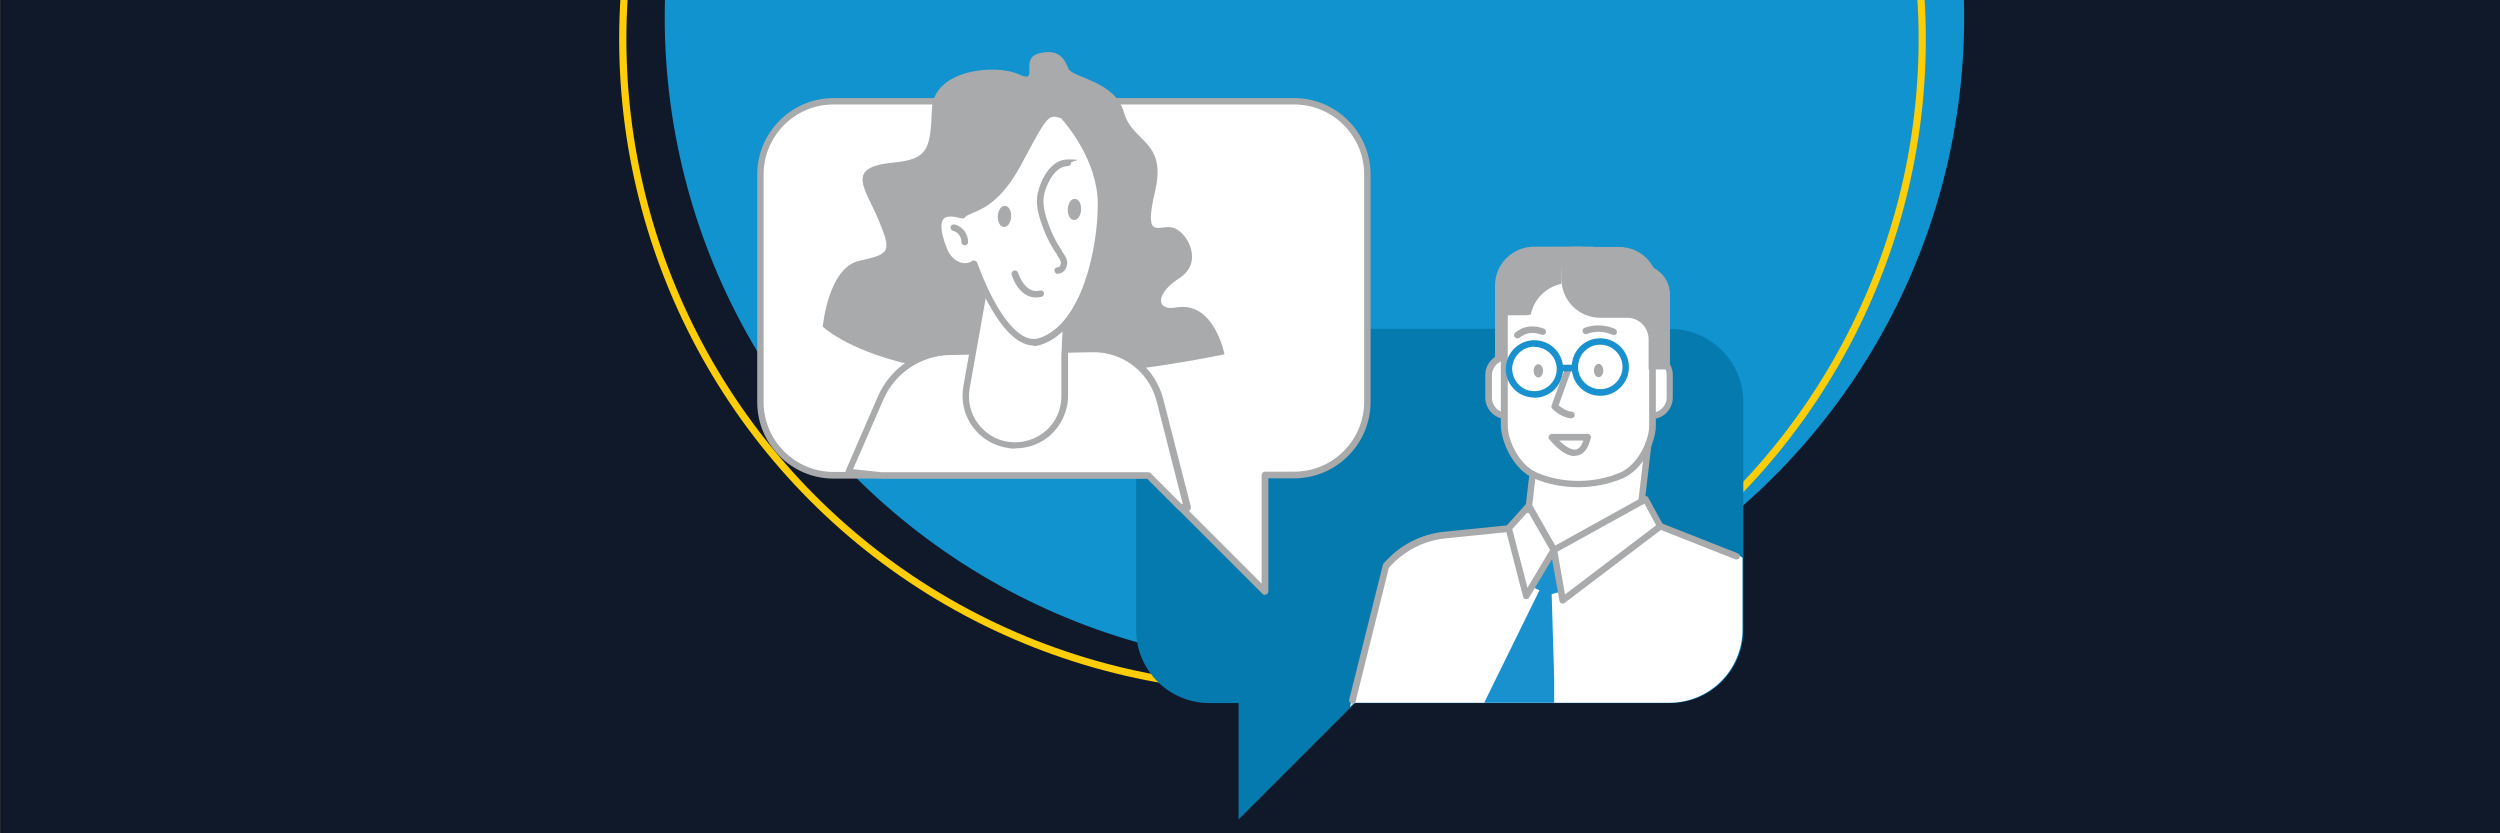 <?xml version="1.0" encoding="UTF-8"?>
<svg id="bg" xmlns="http://www.w3.org/2000/svg" version="1.1" xmlns:xlink="http://www.w3.org/1999/xlink" viewBox="0 0 900 300">
  <rect x="0" y="0" width="900" height="300" fill="#333333" stroke="none"/>
  <!-- Generator: Adobe Illustrator 29.6.1, SVG Export Plug-In . SVG Version: 2.1.1 Build 9)  -->
  <defs>
    <style>
      .st0 {
        stroke: #fdce07;
        stroke-miterlimit: 10;
        stroke-width: 2.6px;
      }

      .st0, .st1 {
        fill: none;
      }

      .st2 {
        fill: #057aaf;
      }

      .st3 {
        fill: #a8aaab;
      }

      .st4 {
        fill: #fff;
      }

      .st5 {
        fill: #0f192a;
      }

      .st6 {
        fill: #1093cf;
      }

      .st7 {
        fill: #1991ce;
      }

      .st8 {
        clip-path: url(#clippath);
      }
    </style>
    <clipPath id="clippath">
      <rect class="st1" x=".2" y="-.7" width="900" height="301"/>
    </clipPath>
  </defs>
  <rect class="st5" x=".2" y="-.7" width="900" height="301"/>
  <g class="st8">
    <g>
      <g>
        <circle class="st6" cx="473.2" cy="6.2" r="233.9"/>
        <circle class="st0" cx="458.1" cy="14.1" r="233.9"/>
      </g>
      <g>
        <path class="st2" d="M435.4,118.4h165.8c14.6,0,26.4,11.8,26.4,26.4v81.9c0,14.6-11.8,26.4-26.4,26.4h-113.4l-41.9,41.9v-41.9h-10.5c-14.6,0-26.4-11.8-26.4-26.4v-81.9c0-14.6,11.8-26.4,26.4-26.4h0Z"/>
        <path class="st4" d="M465.8,36.4h-165.8c-14.6,0-26.4,11.8-26.4,26.4v81.9c0,14.6,11.8,26.4,26.4,26.4h113.4l41.9,41.9v-41.9h10.5c14.6,0,26.4-11.8,26.4-26.4V62.8c0-14.6-11.8-26.4-26.4-26.4h0Z"/>
        <path class="st3" d="M455.4,214.2c-.3,0-.6-.1-.8-.3l-41.6-41.6h-112.9c-15.2,0-27.5-12.4-27.5-27.5V62.8c0-15.2,12.4-27.5,27.5-27.5h165.8c15.2,0,27.5,12.4,27.5,27.5v81.9c0,15.2-12.4,27.5-27.5,27.5h-9.3v40.7c0,.5-.3.9-.7,1.1-.1,0-.3,0-.5,0h0ZM300.1,37.6c-13.9,0-25.2,11.3-25.2,25.2v81.9c0,13.9,11.3,25.2,25.2,25.2h113.4c.3,0,.6.1.8.3l39.9,39.9v-39.1c0-.6.5-1.2,1.2-1.2h10.5c13.9,0,25.2-11.3,25.2-25.2V62.8c0-13.9-11.3-25.2-25.2-25.2h-165.8,0Z"/>
        <path class="st3" d="M440.6,127.6c-111.4,22.4-144.4-10-144.4-10,0,0,1.9-21.2,13.1-23.7s11.8-3.1,6.9-14.9c-5-11.8-12-18.8,5.6-20.5,12.5-1.2,13.1-5,13.7-19.3s23-16.2,31.1-12.5,0-5.6,7.5-7.5c7.5-1.9,9.3,2.5,10.6,5.6s16.8,4.4,19.9,15.6c3.1,11.2,15.6,10,11.2,28.6-4.4,18.7,1.9,11.2,6.9,13.1s10.6,12.4,1.9,18-8.6,11.9-1.2,10.6c13.7-2.5,17.4,16.8,17.4,16.8h0Z"/>
        <path class="st4" d="M627.5,201c-.6-.6-1.3-1-2-1.3h0l-27.4-10.9-5.2-9.5c0-.1-.2-.3-.4-.3-.2,0-.3,0-.5,0l-.4.2,2.3-19.2c0-.3-.2-.6-.4-.7-.3,0-.6,0-.8.3-11,20.2-40.6,10.3-40.9,10.2-.2,0-.4,0-.5,0-.2.1-.3.3-.3.5l-1.3,11.3-7,7.8-22.6,2.3c-8.5.9-16.3,4.9-21.9,11.5l-12.2,51.3,1.5-1.5h113.4c14.6,0,26.4-11.8,26.4-26.4v-25.7h0Z"/>
        <polygon class="st7" points="558.8 199.4 552.2 211.6 554.2 212.5 534.3 253 559.5 253 559.5 244.2 558.6 213.9 561.4 213.1 558.8 199.4"/>
        <path class="st3" d="M565.7,88.9c-4.9,0-9.2,2.5-11.8,6.3h-4.8c-6,0-10.9,4.9-10.9,10.9v26.9h7.7v-10.9c0-4.2,3.4-7.7,7.7-7.7h4.5-7.1,4.7c7.8,0,14-6.3,14-14.1v-11.5h-4,0Z"/>
        <path class="st4" d="M549.7,143c0,3.7-3,6.7-6.7,6.7h-.5c-3.7,0-6.7-3-6.7-6.7v-8.1c0-3.7,3-6.6,6.7-6.6h.5c2.7,0,5.1,1.6,6.1,4l.6,10.8h0Z"/>
        <path class="st3" d="M543,150.9h-.5c-4.3,0-7.8-3.5-7.8-7.8v-8.1c0-4.3,3.5-7.8,7.8-7.8h.5c3.1,0,5.9,1.8,7.2,4.7.3.6,0,1.3-.6,1.6-.6.3-1.3,0-1.5-.6-.9-2-2.9-3.3-5-3.3h-.5c-3,0-5.5,2.5-5.5,5.5v8.1c0,3,2.5,5.5,5.5,5.5h.5c3,0,5.5-2.5,5.5-5.5s.5-1.2,1.2-1.2,1.2.5,1.2,1.2c0,4.3-3.5,7.8-7.9,7.8Z"/>
        <path class="st3" d="M559.8,99.6v-10.7h23.1c7.8,0,14,6.3,14,14v10.7h-23.1c-7.8,0-14-6.3-14-14.1Z"/>
        <path class="st4" d="M587.4,134.9c0-3.7,3-6.6,6.7-6.6h.6c3.7,0,6.7,3,6.7,6.6v8.1c0,3.7-3,6.7-6.7,6.7h-.6c-2.7,0-5.1-1.6-6.1-3.9l-.5-10.8h0Z"/>
        <path class="st3" d="M594.6,150.9h-.6c-3.1,0-5.9-1.8-7.2-4.6-.3-.6,0-1.3.6-1.6.6-.3,1.3,0,1.5.6.9,2,2.9,3.3,5,3.3h.6c3,0,5.5-2.5,5.5-5.5v-8.1c0-3-2.5-5.5-5.5-5.5h-.6c-3,0-5.5,2.5-5.5,5.5s-.5,1.2-1.2,1.2-1.2-.5-1.2-1.2c0-4.3,3.5-7.8,7.8-7.8h.6c4.3,0,7.8,3.5,7.8,7.8v8.1c0,4.3-3.5,7.8-7.8,7.8h0Z"/>
        <path class="st4" d="M594.9,153.3c0,5.6-4.3,15.1-11.4,18-9.6,4-21,4-30.6,0-7.1-3-11.3-12.4-11.4-18v-47.6c0-5.6,5.6-10.3,12.5-10.5h28.3c6.9.1,12.5,4.9,12.5,10.5v47.6h0Z"/>
        <path class="st3" d="M568.2,175.4c-5.4,0-10.8-1-15.8-3.1-7.7-3.2-12-13.4-12.1-19.1v-47.6c0-6.3,6.1-11.5,13.7-11.7h28.4c7.6.1,13.7,5.4,13.7,11.7v47.6h0c0,5.7-4.3,15.8-12.1,19.1-4.9,2-10.3,3.1-15.8,3.1h0ZM582.4,96.4h-28.3c-6.3.1-11.3,4.3-11.3,9.3v47.6c0,5.2,4.1,14.2,10.6,16.9,9.3,3.9,20.4,3.9,29.7,0,6.6-2.8,10.6-11.7,10.6-16.9v-47.6c0-5-5-9.2-11.3-9.3h0ZM594.9,153.3h0,0Z"/>
        <path class="st3" d="M573.7,88.9c4.9,0,9.3,2.5,11.8,6.3h4.8c6,0,10.9,4.9,10.9,10.9v26.9h-7.7v-10.9c0-4.2-3.4-7.7-7.7-7.7h0,2.7-12.4c-7.8,0-14-6.3-14-14.1v-11.5h11.7Z"/>
        <path class="st3" d="M562,102.3c.2-.9.2-1.8.2-2.8v-10.7h-9.9c-7.8,0-14.1,6.3-14.1,14v10.7h10c1,0,2,0,2.9-.3,1.1-5.5,5.4-9.8,10.9-11h0Z"/>
        <path class="st3" d="M566.9,164.2c-4.3,0-8.6-5.4-9.2-6.1-.3-.4-.3-.8-.1-1.2.2-.4.6-.7,1.1-.7h12.9c.4,0,.7.2.9.4.2.3.3.6.2,1-.9,3.8-2.5,5.9-4.8,6.4-.3,0-.7.1-1,.1h0ZM561.3,158.6c1.8,1.7,4.2,3.6,6.1,3.2,1.3-.3,2.1-1.7,2.6-3.2h-8.7Z"/>
        <path class="st3" d="M580.9,120.5c-.2,0-.3,0-.5,0-2.9-1.3-6.2-1.4-9.1-.3-.6.2-1.3,0-1.5-.7s0-1.3.7-1.5c3.5-1.3,7.5-1.1,10.9.4.6.3.9.9.6,1.6-.2.4-.6.7-1.1.7Z"/>
        <path class="st3" d="M546.2,121.8c-.3,0-.7-.2-.9-.4-.4-.5-.3-1.2.2-1.7,3-2.4,6.5-2.8,10.3-1.4.6.2.9.9.7,1.5-.2.6-.9.9-1.5.7-3-1.1-5.7-.8-8,1.1-.2.2-.5.2-.7.2h0Z"/>
        <path class="st3" d="M573.8,133.4c0,1.3.8,2.4,1.7,2.4s1.7-1.1,1.7-2.4-.8-2.4-1.7-2.4-1.7,1.1-1.7,2.4Z"/>
        <path class="st3" d="M552.1,133.5c0,1.3.8,2.4,1.7,2.4s1.7-1.1,1.7-2.4-.8-2.4-1.7-2.4-1.7,1.1-1.7,2.4Z"/>
        <path class="st7" d="M552.4,143.1c-.2,0-.5,0-.7,0-2.8-.2-5.3-1.4-7.1-3.5-1.8-2.1-2.7-4.7-2.5-7.5.4-5.7,5.3-10,11-9.6h0c5.7.4,10,5.3,9.6,11-.4,5.5-4.9,9.7-10.3,9.7h0ZM552.4,124.8c-4.2,0-7.7,3.3-8,7.5-.1,2.1.6,4.2,2,5.8,1.4,1.6,3.3,2.6,5.5,2.7,4.4.3,8.2-3.1,8.5-7.4s-3-8.2-7.5-8.5c-.2,0-.3,0-.5,0Z"/>
        <path class="st3" d="M565.6,150.6h0c-3.8-.3-6.7-3.4-6.8-3.5-.3-.3-.4-.8-.2-1.2l5-13.8c.2-.6.9-.9,1.5-.7.6.2.9.9.7,1.5l-4.7,13c.8.7,2.6,2.1,4.7,2.3.7,0,1.1.6,1.1,1.3,0,.6-.6,1.1-1.2,1.1h0Z"/>
        <path class="st7" d="M576.1,142.5c-5.6,0-10.2-4.4-10.3-10.1,0-2.8.9-5.4,2.8-7.4,1.9-2,4.5-3.2,7.2-3.2,5.7-.2,10.5,4.4,10.6,10.1h0c.2,5.7-4.4,10.5-10.1,10.6h-.3ZM576.1,124.1h-.2c-2.1,0-4.1.9-5.6,2.5-1.5,1.5-2.2,3.6-2.2,5.7.1,4.4,3.8,7.9,8.2,7.8,4.4-.1,7.9-3.8,7.8-8.2h0c-.1-4.3-3.7-7.8-8-7.8h0Z"/>
        <path class="st7" d="M566.5,133.7h-4.4c-.7-.1-1.2-.7-1.1-1.3,0-.6.5-1.2,1.2-1.1h4.3c.7.1,1.2.7,1.1,1.3,0,.6-.5,1.1-1.2,1.1Z"/>
        <path class="st3" d="M590.9,181.7h-.1c-.6,0-1.1-.7-1-1.3l2.4-20.5c0-.6.7-1.1,1.3-1,.6,0,1.1.7,1,1.3l-2.4,20.5c0,.6-.6,1-1.2,1h0Z"/>
        <path class="st3" d="M550.2,184.7h-.1c-.6,0-1.1-.6-1-1.3l1.5-12.9c0-.6.7-1.1,1.3-1s1.1.6,1,1.3l-1.5,12.9c0,.6-.6,1-1.2,1Z"/>
        <path class="st3" d="M562.5,217.2c-.1,0-.3,0-.4,0-.4-.1-.7-.5-.7-.9l-3.2-18.1c0-.5.2-1,.6-1.2l33-18.3c.3-.1.6-.2.9-.1.3,0,.5.3.7.6l5.3,9.7c.3.5.1,1.1-.3,1.5l-35.2,26.7c-.2.2-.5.2-.7.2h0ZM560.7,198.6l2.7,15.4,32.8-24.9-4.2-7.8-31.3,17.3h0Z"/>
        <path class="st3" d="M549.5,215.7c0,0-.1,0-.2,0-.5,0-.8-.4-1-.9l-6.3-24.4c0-.4,0-.8.3-1.1l7.2-8c.2-.3.6-.4,1-.4.4,0,.7.3.9.6l9,15.8c.2.4.2.8,0,1.2l-9.9,16.6c-.2.4-.6.6-1,.6h0ZM544.4,190.5l5.5,21.1,8.1-13.6-7.9-13.8-5.7,6.3h0Z"/>
        <path class="st3" d="M486.9,253.3c0,0-.2,0-.3,0-.6-.2-1-.8-.9-1.4l12.1-48.4c0-.2.1-.3.2-.5,5.6-6.6,13.5-10.8,22.2-11.6l22.8-2.3c.7,0,1.2.4,1.3,1.1,0,.6-.4,1.2-1,1.3l-22.8,2.3c-8,.8-15.2,4.6-20.5,10.6l-12,48.2c-.1.5-.6.9-1.1.9h0Z"/>
        <path class="st3" d="M625.2,201.4c-.1,0-.3,0-.4,0l-27.6-10.9c-.6-.2-.9-.9-.7-1.5.2-.6.9-.9,1.5-.7l27.6,10.9c.6.2.9.9.7,1.5-.2.5-.6.7-1.1.7h0Z"/>
        <path class="st4" d="M393.2,125.6l-51.2,1c-10.9.2-20.7,6.8-25.1,16.8l-11.5,26.5,11.9,1.3h96l11.5,11.4,2.5.3-9.9-38.6c-2.8-11.1-12.9-18.8-24.4-18.6h0Z"/>
        <path class="st3" d="M427.4,184h-.1l-2.5-.3c-.3,0-.5-.1-.7-.3l-11.1-11.1h-95.7l-11.9-1.3c-.4,0-.7-.2-.9-.6-.2-.3-.2-.7,0-1.1l11.5-26.5c4.5-10.4,14.8-17.3,26.1-17.5l51.2-1h0c12.1-.2,22.6,7.8,25.5,19.5l9.9,38.6c0,.4,0,.8-.2,1.1-.2.3-.5.4-.9.4h0ZM425.4,181.4h.4c0,0-9.4-36.9-9.4-36.9-2.7-10.6-12.2-17.9-23.2-17.7l-51.2,1c-10.4.2-19.9,6.5-24,16.1l-10.9,25,10.3,1.1h96c.3,0,.6.1.8.3l11.1,11.1h0Z"/>
        <path class="st4" d="M383.4,127.9v14.6c0,10.7-9.4,19-20.1,17.6h0c-10.1-1.3-17-10.8-15.2-20.8l8.6-48.2,29.2-17.4-2.5,54.1h0Z"/>
        <path class="st3" d="M365.5,161.5c-.8,0-1.6,0-2.4-.2-5.2-.7-9.8-3.4-12.9-7.6-3.1-4.2-4.3-9.4-3.4-14.6l8.6-48.2c0-.3.3-.6.6-.8l29.2-17.4c.4-.2.8-.2,1.2,0,.4.2.6.6.6,1.1l-2.5,54.1v14.6c0,5.4-2.4,10.6-6.4,14.2-3.5,3.1-8,4.7-12.5,4.7h0ZM357.6,92l-8.5,47.7c-.8,4.5.2,9.1,3,12.8s6.7,6.1,11.3,6.6c4.7.6,9.5-.9,13.1-4,3.6-3.1,5.6-7.7,5.6-12.5v-14.6h0c0,0,2.4-52,2.4-52l-26.9,16h0Z"/>
        <path class="st4" d="M346.6,77.6c1.9-2.9,10.6-1.2,19.9-18.6,9.3-17.4,10-19.7,16.2-17.4,0,0,13.7,14.5,13.7,31.9s-6.2,44.1-21.8,49.3c-9.6,3.2-18.8-13.7-23.9-27.8-.4.3-.9.5-1.4.7-3.7,1.3-7.7-1.3-9.4-5.7-7.1-18.2,6.6-12.2,6.7-12.4h0Z"/>
        <path class="st3" d="M372.2,124.4c-10.5,0-19-19.6-22.1-27.7-.1,0-.2,0-.4.1-4.2,1.5-8.9-1.2-10.9-6.3-2.6-6.6-2.8-10.8-.8-13.1,2.3-2.5,6.4-1.5,8.1-1,.8-.7,1.8-1.2,3.1-1.7,3.6-1.5,9.7-4.1,16.2-16.1l2-3.7c7.6-14.2,8.9-16.7,15.6-14.2.2,0,.3.2.4.3.6.6,14,15,14,32.7s-1.9,20.9-5.1,29.6c-4.1,11.2-10.1,18.3-17.5,20.8-.9.3-1.9.5-2.8.5h0ZM350.7,93.9c.1,0,.2,0,.4,0,.3.1.6.4.7.7,5.4,14.9,14.2,29.9,22.4,27.1,15.3-5.1,21-32.3,21-48.2s-11.6-29.1-13.2-30.9c-4.4-1.6-5-.8-12.5,13.2l-2,3.7c-6.9,12.8-13.5,15.6-17.4,17.2-1.2.5-2.2.9-2.6,1.4-.5.8-1.3.5-1.9.4-1.2-.3-4.5-1.2-5.9.3-.8.9-1.7,3.4,1.2,10.7,1.5,3.8,5,6,8,5,.4-.1.7-.3,1.1-.6.2-.1.4-.2.7-.2h0Z"/>
        <path class="st3" d="M380.9,98.6c0,0-.2,0-.2,0-.6,0-1.1-.6-1.1-1.3,0-.7.6-1.1,1.3-1.1.2,0,.3,0,.5-.2.3-.3.5-.8.5-1.3,0-1-.7-1.9-1.4-2.9v-.2c-2.6-3.7-4.5-7.8-5.9-12.1-.8-2.5-1.8-6.3-1-10,.7-3.4,4-12.1,10.8-12.1s1.2.5,1.2,1.2-.5,1.2-1.2,1.2c-4.8,0-7.8,6.9-8.5,10.2-.7,3.2.2,6.5.9,8.8,1.3,4.1,3.1,7.9,5.5,11.5v.2c.9,1.2,1.8,2.4,1.9,4,0,1.1-.4,2.3-1.2,3.1-.6.6-1.3.9-2.1.9h0Z"/>
        <path class="st3" d="M372.9,107.1c-4.9,0-7.8-5.1-8.7-8.2-.2-.6.2-1.3.8-1.5s1.3.2,1.5.8c.1.3,2.5,7.8,7.9,6.4.6-.2,1.3.2,1.4.8.2.6-.2,1.3-.8,1.4-.7.2-1.4.3-2,.3h0Z"/>
        <path class="st3" d="M347.2,88.3h0c-.6,0-1.1-.6-1.1-1.2.1-1.8-1.3-3.6-3-4-.6-.1-1-.8-.9-1.4.1-.6.8-1,1.4-.9,2.9.6,5,3.5,4.9,6.4,0,.6-.6,1.1-1.2,1.1h0Z"/>
        <path class="st3" d="M384.4,75.3c.1-2.1,1.2-3.8,2.6-3.7s2.3,1.8,2.2,3.9c-.1,2.1-1.2,3.8-2.6,3.7s-2.3-1.8-2.2-3.9Z"/>
        <path class="st3" d="M359.2,77.8c.1-2.1,1.2-3.8,2.6-3.7s2.3,1.8,2.2,3.9c-.1,2.1-1.2,3.8-2.6,3.7s-2.3-1.8-2.2-3.9Z"/>
      </g>
    </g>
  </g>
</svg>